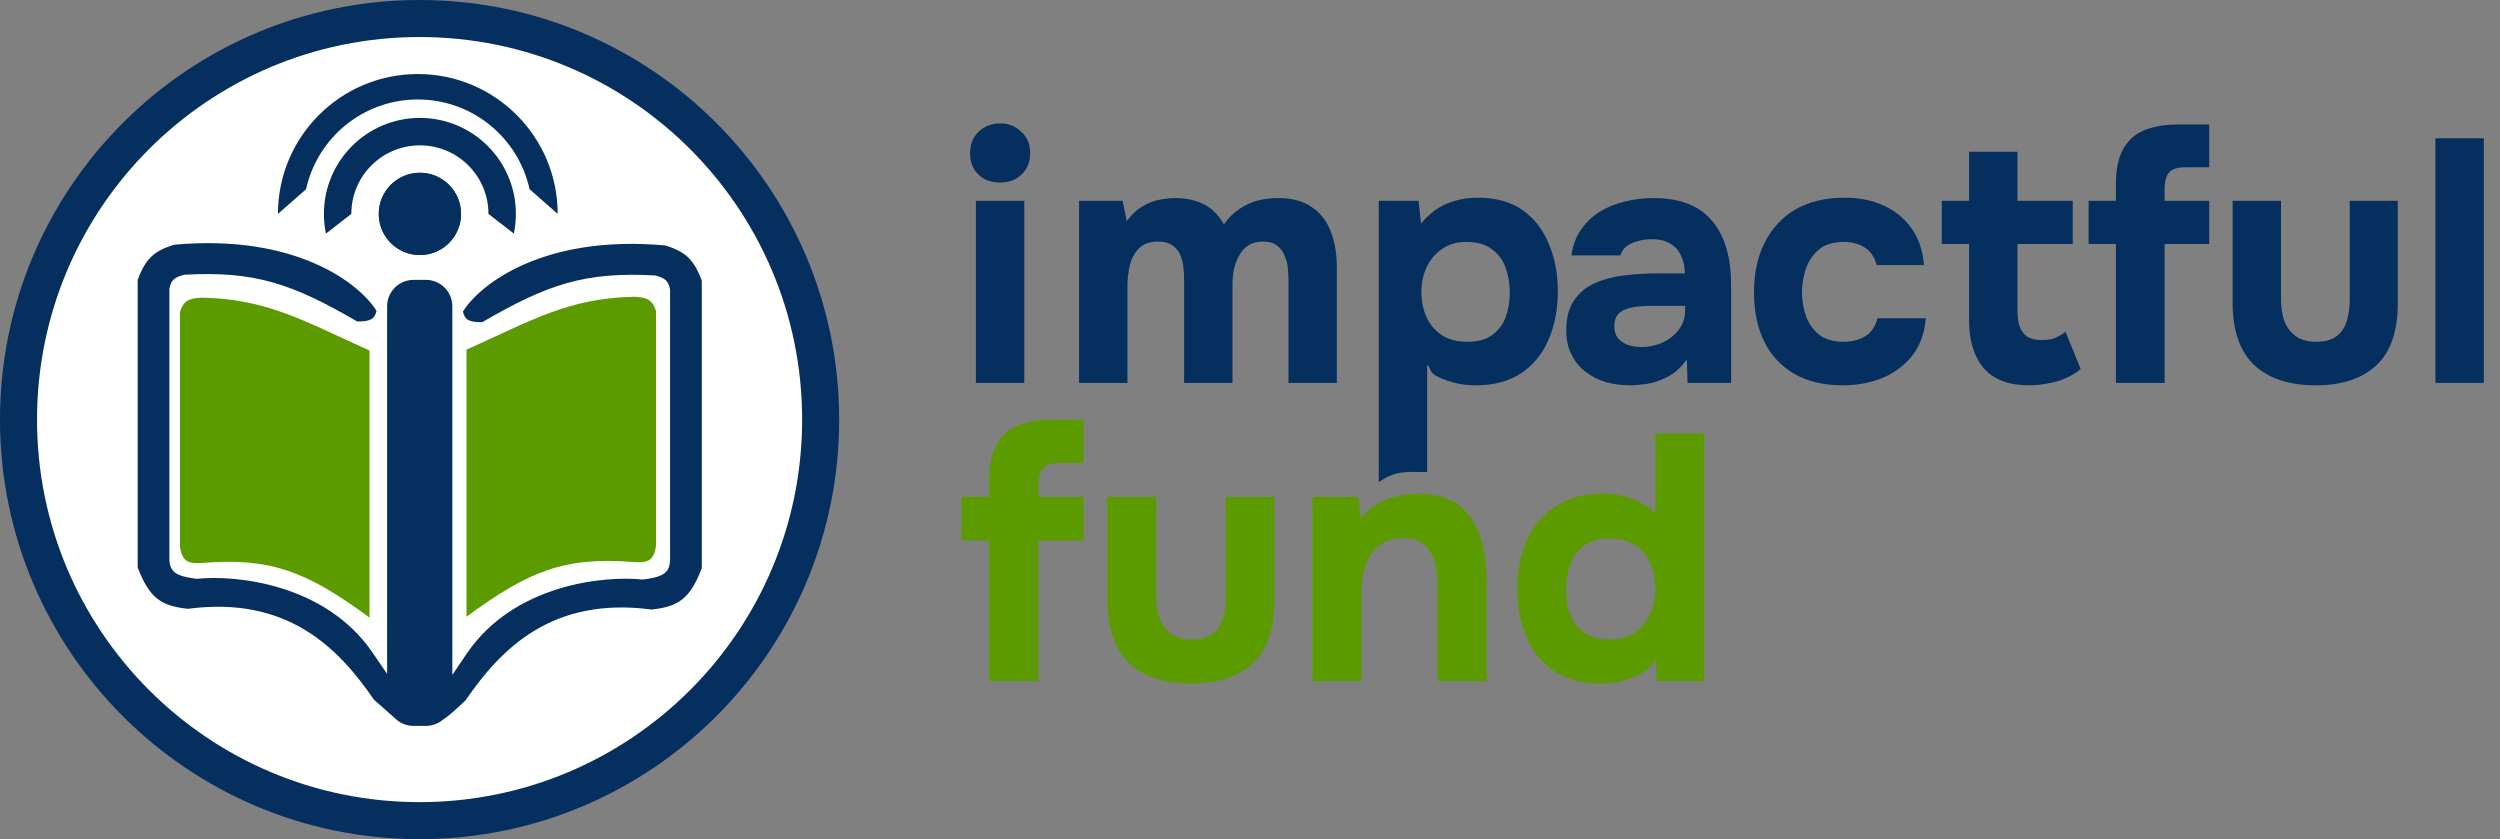 <svg width="143" height="48" viewBox="0 0 143 48" fill="none" xmlns="http://www.w3.org/2000/svg">
<rect x="0" y="0" width="143" height="48" fill="#808080" stroke="none"/>
<path d="M91.524 39.1C90.458 39.1 89.571 38.86 88.864 38.38C88.171 37.887 87.651 37.233 87.304 36.42C86.958 35.593 86.784 34.68 86.784 33.68C86.784 32.627 86.971 31.693 87.344 30.88C87.718 30.053 88.271 29.407 89.004 28.94C89.738 28.473 90.651 28.24 91.744 28.24C92.118 28.24 92.484 28.287 92.844 28.38C93.218 28.46 93.558 28.587 93.864 28.76C94.184 28.92 94.458 29.133 94.684 29.4V24.8H97.484V38.96H94.764L94.724 37.78C94.484 38.087 94.191 38.34 93.844 38.54C93.511 38.727 93.151 38.867 92.764 38.96C92.378 39.053 91.964 39.1 91.524 39.1ZM92.084 36.58C92.684 36.58 93.171 36.44 93.544 36.16C93.931 35.88 94.218 35.52 94.404 35.08C94.591 34.64 94.684 34.167 94.684 33.66C94.684 33.14 94.591 32.667 94.404 32.24C94.231 31.8 93.951 31.453 93.564 31.2C93.191 30.933 92.698 30.8 92.084 30.8C91.471 30.8 90.978 30.94 90.604 31.22C90.231 31.5 89.964 31.867 89.804 32.32C89.658 32.76 89.584 33.233 89.584 33.74C89.584 34.113 89.624 34.473 89.704 34.82C89.798 35.153 89.944 35.453 90.144 35.72C90.344 35.987 90.604 36.2 90.924 36.36C91.244 36.507 91.631 36.58 92.084 36.58Z" fill="#5C9B00"/>
<path d="M75.075 38.96V28.42H77.695L77.835 29.64C78.128 29.28 78.462 29 78.835 28.8C79.222 28.587 79.608 28.44 79.995 28.36C80.395 28.28 80.755 28.24 81.075 28.24C82.088 28.24 82.875 28.46 83.435 28.9C84.008 29.34 84.415 29.933 84.655 30.68C84.908 31.413 85.035 32.233 85.035 33.14V38.96H82.235V33.5C82.235 33.18 82.208 32.86 82.155 32.54C82.102 32.22 82.002 31.927 81.855 31.66C81.722 31.393 81.528 31.18 81.275 31.02C81.022 30.86 80.688 30.78 80.275 30.78C79.742 30.78 79.295 30.913 78.935 31.18C78.575 31.447 78.308 31.807 78.135 32.26C77.962 32.713 77.875 33.213 77.875 33.76V38.96H75.075Z" fill="#5C9B00"/>
<path d="M68.156 39.1C66.609 39.1 65.416 38.707 64.576 37.92C63.749 37.12 63.336 35.92 63.336 34.32V28.42H66.136V34.12C66.136 34.6 66.203 35.027 66.336 35.4C66.483 35.76 66.703 36.047 66.996 36.26C67.302 36.473 67.696 36.58 68.176 36.58C68.696 36.58 69.096 36.467 69.376 36.24C69.656 36.013 69.849 35.713 69.956 35.34C70.062 34.953 70.116 34.547 70.116 34.12V28.42H72.896V34.32C72.896 35.987 72.476 37.2 71.636 37.96C70.809 38.72 69.649 39.1 68.156 39.1Z" fill="#5C9B00"/>
<path d="M56.58 38.96V30.92H55V28.42H56.58V27.46C56.58 26.66 56.707 26.007 56.96 25.5C57.227 24.98 57.627 24.6 58.16 24.36C58.707 24.12 59.4 24 60.24 24H61.98V26.48H60.6C60.293 26.48 60.047 26.527 59.86 26.62C59.687 26.713 59.567 26.86 59.5 27.06C59.433 27.247 59.4 27.48 59.4 27.76V28.42H61.98V30.92H59.4V38.96H56.58Z" fill="#5C9B00"/>
<path d="M139.307 21.902V7.909H142.074V21.902H139.307Z" fill="#052F5F"/>
<path d="M132.469 22.041C130.941 22.041 129.761 21.652 128.931 20.874C128.114 20.084 127.706 18.898 127.706 17.317V11.486H130.473V17.119C130.473 17.593 130.539 18.015 130.67 18.384C130.815 18.74 131.033 19.023 131.323 19.234C131.626 19.445 132.014 19.55 132.489 19.55C133.003 19.55 133.398 19.438 133.675 19.214C133.951 18.99 134.142 18.694 134.248 18.325C134.353 17.943 134.406 17.541 134.406 17.119V11.486H137.153V17.317C137.153 18.964 136.738 20.163 135.908 20.914C135.091 21.665 133.945 22.041 132.469 22.041Z" fill="#052F5F"/>
<path d="M121.029 21.902V13.957H119.468V11.486H121.029V10.537C121.029 9.747 121.155 9.101 121.405 8.6C121.669 8.087 122.064 7.711 122.591 7.474C123.131 7.237 123.816 7.118 124.646 7.118H126.366V9.569H125.002C124.699 9.569 124.455 9.615 124.271 9.707C124.1 9.8 123.981 9.944 123.915 10.142C123.849 10.327 123.816 10.557 123.816 10.834V11.486H126.366V13.957H123.816V21.902H121.029Z" fill="#052F5F"/>
<path d="M116.071 22.041C114.898 22.041 114.029 21.711 113.462 21.052C112.909 20.393 112.632 19.491 112.632 18.345V13.957H111.071V11.486H112.632V8.68H115.399V11.486H118.561V13.957H115.399V17.771C115.399 18.114 115.439 18.41 115.518 18.661C115.61 18.911 115.755 19.109 115.952 19.254C116.163 19.385 116.447 19.451 116.802 19.451C117.119 19.451 117.382 19.405 117.593 19.313C117.817 19.207 118.001 19.096 118.146 18.977L119.016 21.111C118.739 21.335 118.43 21.52 118.087 21.665C117.758 21.797 117.422 21.889 117.079 21.942C116.736 22.008 116.4 22.041 116.071 22.041Z" fill="#052F5F"/>
<path d="M105.388 22.041C104.32 22.041 103.405 21.823 102.64 21.388C101.889 20.953 101.316 20.341 100.921 19.55C100.526 18.746 100.328 17.804 100.328 16.724C100.328 15.63 100.532 14.681 100.941 13.878C101.349 13.061 101.935 12.428 102.7 11.98C103.477 11.532 104.413 11.308 105.506 11.308C106.35 11.308 107.101 11.46 107.759 11.763C108.418 12.066 108.945 12.501 109.341 13.067C109.749 13.634 109.986 14.332 110.052 15.162H107.344C107.226 14.701 106.995 14.365 106.653 14.154C106.323 13.944 105.928 13.838 105.467 13.838C104.874 13.838 104.399 13.983 104.044 14.273C103.701 14.563 103.451 14.932 103.293 15.38C103.148 15.828 103.075 16.276 103.075 16.724C103.075 17.211 103.154 17.672 103.312 18.107C103.471 18.529 103.721 18.878 104.063 19.155C104.419 19.418 104.88 19.55 105.447 19.55C105.921 19.55 106.336 19.445 106.692 19.234C107.048 19.01 107.279 18.667 107.384 18.206H110.151C110.085 19.063 109.828 19.774 109.38 20.341C108.932 20.907 108.359 21.335 107.661 21.625C106.975 21.902 106.218 22.041 105.388 22.041Z" fill="#052F5F"/>
<path d="M93.247 22.041C92.773 22.041 92.312 21.981 91.864 21.863C91.429 21.731 91.04 21.533 90.698 21.27C90.355 21.006 90.085 20.677 89.887 20.281C89.69 19.886 89.591 19.425 89.591 18.898C89.591 18.186 89.736 17.62 90.026 17.198C90.316 16.763 90.704 16.434 91.192 16.21C91.679 15.986 92.239 15.834 92.872 15.755C93.518 15.676 94.183 15.637 94.868 15.637H96.37C96.37 15.255 96.298 14.919 96.153 14.629C96.021 14.326 95.817 14.095 95.54 13.937C95.263 13.766 94.908 13.68 94.473 13.68C94.196 13.68 93.926 13.72 93.662 13.799C93.412 13.864 93.201 13.963 93.03 14.095C92.859 14.227 92.747 14.398 92.694 14.609H89.887C89.966 14.029 90.151 13.535 90.441 13.127C90.731 12.705 91.093 12.362 91.528 12.099C91.963 11.835 92.437 11.644 92.951 11.526C93.478 11.394 94.018 11.328 94.572 11.328C96.087 11.328 97.207 11.763 97.932 12.633C98.656 13.489 99.019 14.708 99.019 16.289V21.902H96.528L96.489 20.558C96.159 21.019 95.784 21.355 95.362 21.566C94.954 21.777 94.558 21.909 94.176 21.961C93.794 22.014 93.485 22.041 93.247 22.041ZM93.88 19.847C94.341 19.847 94.763 19.754 95.145 19.57C95.527 19.385 95.83 19.135 96.054 18.819C96.278 18.503 96.39 18.147 96.39 17.752V17.495H94.493C94.216 17.495 93.946 17.508 93.682 17.534C93.432 17.561 93.201 17.613 92.99 17.692C92.793 17.758 92.635 17.87 92.516 18.028C92.398 18.186 92.338 18.397 92.338 18.661C92.338 18.924 92.404 19.148 92.536 19.333C92.681 19.504 92.872 19.636 93.109 19.728C93.346 19.807 93.603 19.847 93.88 19.847Z" fill="#052F5F"/>
<path d="M61.723 21.902V11.486H64.214L64.451 12.652C64.714 12.283 65.004 12.007 65.321 11.822C65.65 11.624 65.979 11.493 66.309 11.427C66.638 11.361 66.941 11.328 67.218 11.328C67.837 11.328 68.384 11.447 68.858 11.684C69.333 11.921 69.715 12.303 70.005 12.83C70.281 12.448 70.585 12.152 70.914 11.941C71.243 11.717 71.593 11.559 71.962 11.466C72.33 11.374 72.706 11.328 73.088 11.328C73.892 11.328 74.537 11.499 75.025 11.842C75.526 12.171 75.888 12.633 76.112 13.225C76.349 13.818 76.468 14.51 76.468 15.301V21.902H73.701V16.032C73.701 15.795 73.688 15.551 73.661 15.301C73.635 15.05 73.569 14.813 73.464 14.589C73.371 14.365 73.226 14.181 73.029 14.036C72.844 13.891 72.581 13.818 72.238 13.818C71.909 13.818 71.632 13.891 71.408 14.036C71.184 14.181 71.006 14.378 70.874 14.629C70.743 14.866 70.644 15.129 70.578 15.419C70.525 15.696 70.499 15.979 70.499 16.269V21.902H67.732V16.012C67.732 15.788 67.719 15.551 67.692 15.301C67.666 15.05 67.607 14.813 67.514 14.589C67.422 14.365 67.271 14.181 67.06 14.036C66.862 13.891 66.585 13.818 66.23 13.818C65.742 13.818 65.367 13.963 65.103 14.253C64.853 14.53 64.688 14.866 64.609 15.261C64.53 15.643 64.49 15.999 64.49 16.328V21.902H61.723Z" fill="#052F5F"/>
<path d="M55.822 21.902V11.486H58.589V21.902H55.822ZM57.205 10.439C56.691 10.439 56.276 10.287 55.96 9.984C55.644 9.668 55.486 9.266 55.486 8.778C55.486 8.264 55.65 7.849 55.98 7.533C56.309 7.217 56.724 7.059 57.225 7.059C57.686 7.059 58.081 7.217 58.411 7.533C58.754 7.836 58.925 8.245 58.925 8.759C58.925 9.259 58.76 9.668 58.431 9.984C58.114 10.287 57.706 10.439 57.205 10.439Z" fill="#052F5F"/>
<path fill-rule="evenodd" clip-rule="evenodd" d="M78.865 27.575V11.486H81.143L81.282 12.791C81.703 12.277 82.184 11.901 82.725 11.664C83.278 11.427 83.884 11.308 84.543 11.308C85.571 11.308 86.421 11.545 87.093 12.02C87.765 12.494 88.265 13.14 88.595 13.957C88.937 14.761 89.109 15.663 89.109 16.665C89.109 17.692 88.931 18.615 88.575 19.431C88.232 20.235 87.712 20.874 87.013 21.349C86.315 21.81 85.445 22.041 84.405 22.041C83.957 22.041 83.535 21.988 83.14 21.882C82.744 21.777 82.395 21.639 82.092 21.467C81.913 21.359 81.859 21.243 81.801 21.12C81.76 21.035 81.718 20.947 81.632 20.855V27C80.5 27 79.872 26.882 78.865 27.575ZM83.93 19.55C84.549 19.55 85.037 19.412 85.393 19.135C85.749 18.858 85.999 18.509 86.144 18.087C86.289 17.653 86.361 17.205 86.361 16.744C86.361 16.243 86.282 15.768 86.124 15.32C85.966 14.873 85.703 14.517 85.334 14.253C84.978 13.976 84.49 13.838 83.871 13.838C83.317 13.838 82.85 13.976 82.468 14.253C82.085 14.517 81.796 14.866 81.598 15.301C81.4 15.736 81.302 16.203 81.302 16.704C81.302 17.205 81.394 17.672 81.578 18.107C81.776 18.542 82.066 18.891 82.448 19.155C82.843 19.418 83.337 19.55 83.93 19.55Z" fill="#052F5F"/>
<path d="M46.052 24C46.052 36.215 36.15 46.118 23.935 46.118C11.72 46.118 1.817 36.215 1.817 24C1.817 11.785 11.72 1.882 23.935 1.882C36.15 1.882 46.052 11.785 46.052 24Z" fill="white"/>
<path fill-rule="evenodd" clip-rule="evenodd" d="M48 24C48 37.255 37.255 48 24 48C10.745 48 0 37.255 0 24C0 10.745 10.745 0 24 0C37.255 0 48 10.745 48 24ZM24 45.882C36.085 45.882 45.882 36.085 45.882 24C45.882 11.915 36.085 2.118 24 2.118C11.915 2.118 2.118 11.915 2.118 24C2.118 36.085 11.915 45.882 24 45.882Z" fill="#052F5F"/>
<path d="M21.538 17.782C20.596 16.252 16.959 13.355 9.941 14C8.843 14.362 8.346 14.738 7.874 16.017V32.454C8.537 34.187 9.192 34.66 10.748 34.824C16.445 34.067 19.37 37.076 21.386 40.017L22.694 41.176C22.955 41.391 23.29 41.521 23.655 41.521H24.361C24.702 41.521 25.017 41.408 25.27 41.218C25.661 40.962 26.044 40.614 26.63 40.059C28.647 37.117 31.571 34.109 37.269 34.865C38.825 34.702 39.48 34.229 40.143 32.496V16.059C39.67 14.78 39.173 14.404 38.075 14.042C31.057 13.396 27.42 16.294 26.479 17.823C26.592 18.29 26.816 18.436 27.588 18.428C31.313 16.259 33.461 15.534 37.471 15.756C38.028 15.898 38.238 16.056 38.328 16.563V32.092C38.272 32.756 37.964 33.003 36.765 33.151C34.546 32.916 29.433 33.423 26.731 37.336C26.412 37.798 26.127 38.232 25.874 38.605V17.521C25.874 16.686 25.197 16.008 24.361 16.008H23.655C22.82 16.008 22.143 16.686 22.143 17.521V38.546C21.89 38.172 21.605 37.757 21.286 37.294C18.583 33.382 13.47 32.874 11.252 33.109C10.053 32.961 9.744 32.714 9.689 32.05V16.521C9.778 16.015 9.989 15.856 10.546 15.714C14.556 15.492 16.703 16.217 20.428 18.387C21.2 18.394 21.425 18.248 21.538 17.782Z" fill="#052F5F"/>
<path fill-rule="evenodd" clip-rule="evenodd" d="M26.371 12.235C26.371 13.535 25.317 14.588 24.018 14.588C22.718 14.588 21.665 13.535 21.665 12.235C21.665 10.936 22.718 9.882 24.018 9.882C25.317 9.882 26.371 10.936 26.371 12.235Z" fill="#052F5F"/>
<path fill-rule="evenodd" clip-rule="evenodd" d="M24.018 8.314C26.184 8.314 27.939 10.069 27.939 12.235L29.392 13.362C29.468 12.998 29.508 12.621 29.508 12.235C29.508 9.203 27.05 6.745 24.018 6.745C20.986 6.745 18.528 9.203 18.528 12.235C18.528 12.621 18.567 12.998 18.643 13.362L20.096 12.235C20.096 10.069 21.852 8.314 24.018 8.314ZM24.018 14.588C25.317 14.588 26.371 13.535 26.371 12.235C26.371 10.936 25.317 9.882 24.018 9.882C22.718 9.882 21.665 10.936 21.665 12.235C21.665 13.535 22.718 14.588 24.018 14.588Z" fill="#052F5F"/>
<path fill-rule="evenodd" clip-rule="evenodd" d="M31.899 12.235L30.292 10.823C29.646 7.887 27.029 5.69 23.899 5.69C20.769 5.69 18.152 7.887 17.506 10.823L15.899 12.235C15.899 7.817 19.481 4.235 23.899 4.235C28.317 4.235 31.899 7.817 31.899 12.235Z" fill="#052F5F"/>
<path d="M21.137 20.05C17.403 18.375 15.314 17.105 11.557 17.025C10.802 17.056 10.5 17.204 10.296 17.832V31.294C10.427 32.093 10.729 32.26 11.557 32.202C15.494 31.879 17.554 32.689 21.137 35.328V20.05Z" fill="#5C9B00"/>
<path d="M26.683 20C30.417 18.324 32.506 17.054 36.263 16.975C37.018 17.005 37.32 17.154 37.523 17.782V31.244C37.393 32.043 37.091 32.21 36.263 32.151C32.326 31.829 30.266 32.639 26.683 35.277V20Z" fill="#5C9B00"/>
</svg>
